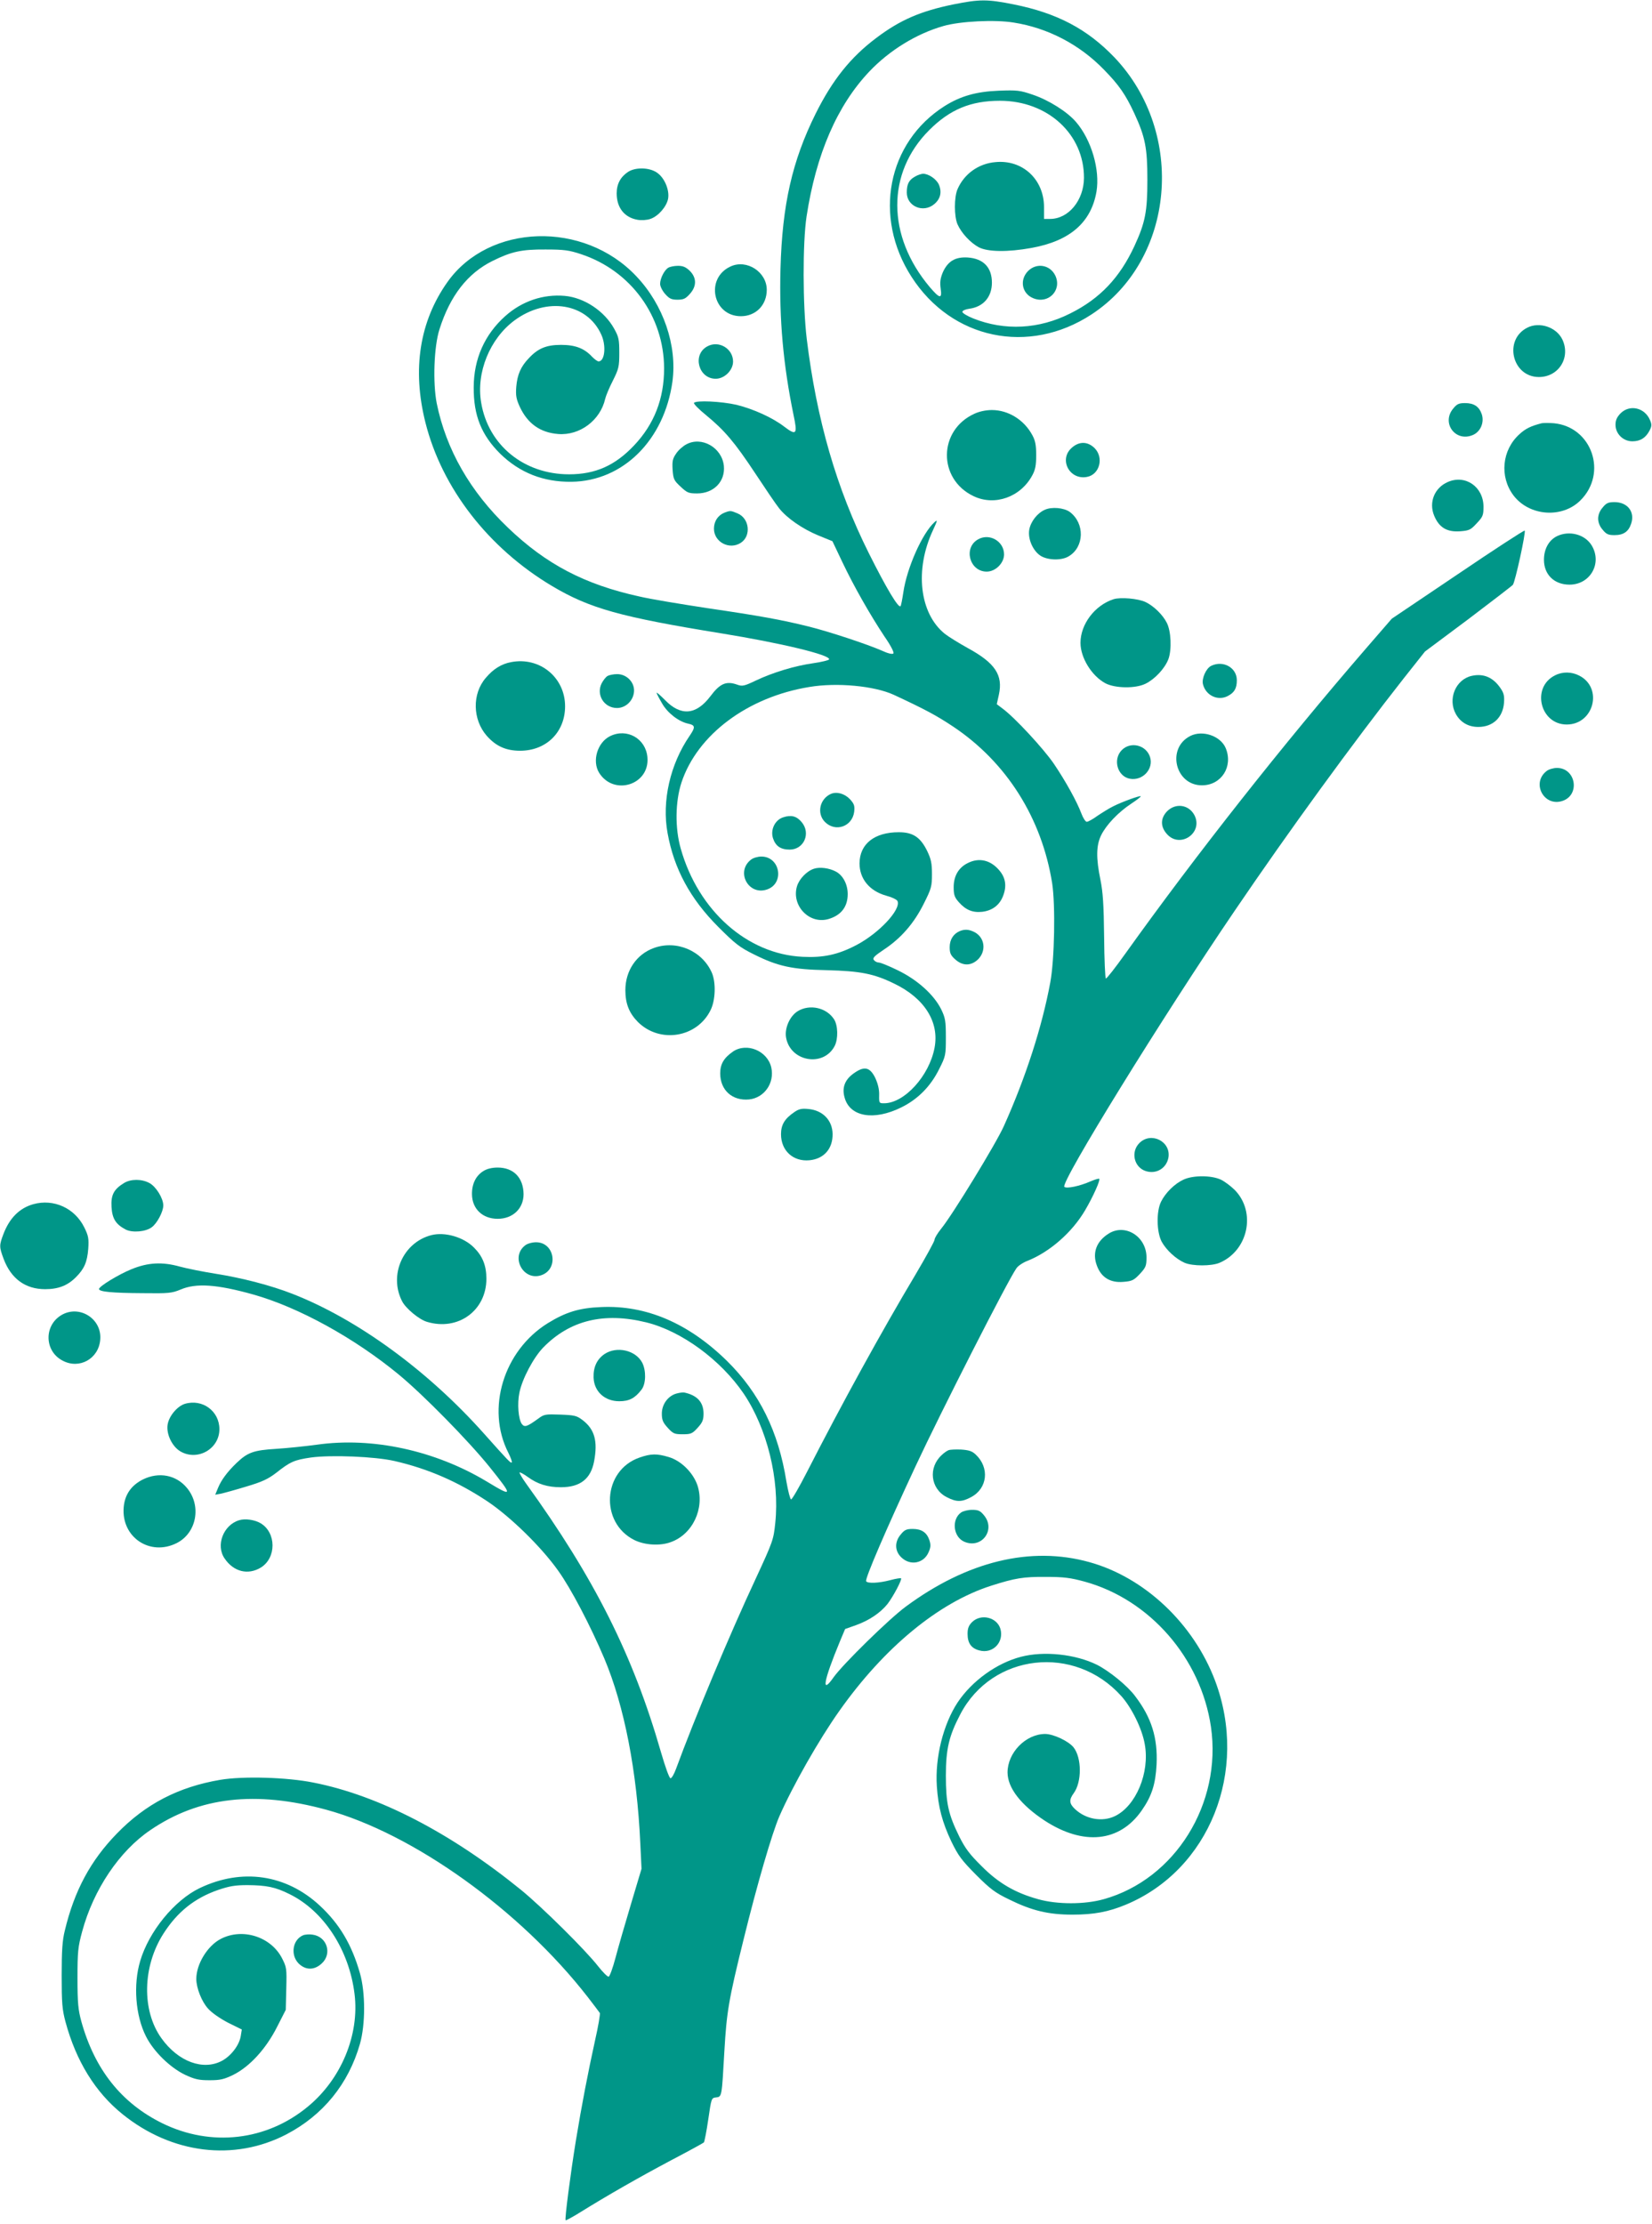 <?xml version="1.0" standalone="no"?>
<!DOCTYPE svg PUBLIC "-//W3C//DTD SVG 20010904//EN"
 "http://www.w3.org/TR/2001/REC-SVG-20010904/DTD/svg10.dtd">
<svg version="1.0" xmlns="http://www.w3.org/2000/svg"
 width="951pt" height="1280pt" viewBox="0 0 951 1280"
 preserveAspectRatio="xMidYMid meet">
<g transform="translate(0,1280) scale(0.1,-0.1)"
fill="#009688" stroke="none">
<path d="M5490 12775 c-190 -39 -307 -89 -445 -193 -148 -111 -253 -242 -350
-437 -135 -272 -192 -524 -202 -892 -8 -291 16 -554 75 -841 24 -112 17 -121
-53 -68 -67 52 -178 102 -275 126 -88 20 -234 27 -245 11 -3 -5 28 -37 69 -70
107 -88 165 -156 284 -336 58 -88 119 -178 136 -199 44 -57 135 -120 227 -158
l81 -33 57 -120 c67 -141 160 -304 243 -429 37 -53 56 -92 51 -97 -6 -6 -32 0
-66 16 -84 37 -308 111 -422 139 -152 38 -284 62 -585 106 -151 23 -327 52
-390 67 -314 69 -536 185 -756 396 -217 207 -356 450 -410 716 -23 118 -16
327 16 426 61 193 162 322 305 393 109 54 168 67 305 66 107 0 136 -4 205 -27
287 -95 477 -357 478 -657 0 -175 -57 -322 -174 -445 -109 -115 -222 -165
-373 -165 -259 0 -465 167 -506 412 -30 174 50 369 192 474 186 137 417 99
499 -81 30 -64 21 -155 -15 -155 -7 0 -23 12 -37 26 -45 49 -97 69 -179 69
-85 0 -133 -20 -186 -77 -46 -48 -66 -94 -72 -164 -4 -51 0 -71 20 -115 45
-97 118 -149 221 -157 125 -10 243 79 271 203 4 17 23 63 44 104 34 68 37 81
37 160 0 77 -3 92 -30 140 -56 101 -172 178 -284 188 -123 11 -246 -30 -342
-116 -119 -106 -182 -247 -182 -411 -1 -161 44 -274 153 -382 112 -109 248
-163 410 -161 297 4 534 240 581 577 28 207 -52 442 -208 606 -302 321 -848
304 -1087 -33 -161 -227 -204 -503 -127 -809 95 -378 363 -723 729 -941 217
-129 393 -178 972 -272 345 -56 629 -124 623 -150 -1 -5 -42 -15 -90 -22 -107
-15 -233 -53 -332 -100 -67 -32 -78 -34 -106 -24 -64 23 -100 8 -156 -67 -82
-108 -170 -115 -261 -21 -27 27 -48 46 -48 41 0 -4 14 -31 31 -60 31 -55 95
-105 150 -117 42 -9 43 -20 9 -70 -112 -163 -161 -376 -127 -560 37 -206 131
-379 292 -540 97 -97 122 -117 205 -158 138 -69 221 -87 420 -91 193 -5 270
-20 387 -77 175 -84 261 -221 233 -369 -30 -162 -174 -320 -291 -320 -28 0
-29 1 -28 48 1 31 -7 64 -22 97 -31 64 -64 71 -126 26 -50 -36 -67 -82 -51
-138 30 -111 168 -135 326 -57 96 47 170 122 219 222 37 73 38 80 38 181 0 95
-3 112 -27 162 -42 84 -136 169 -249 224 -51 25 -100 45 -110 45 -9 0 -22 6
-28 14 -10 11 1 23 58 61 98 65 173 151 229 264 44 87 47 100 47 170 0 63 -5
86 -28 134 -39 79 -82 107 -163 107 -140 0 -225 -67 -226 -179 0 -89 57 -159
153 -186 34 -9 63 -23 66 -32 19 -50 -108 -185 -238 -253 -105 -55 -190 -73
-309 -67 -318 15 -600 265 -701 622 -34 118 -32 271 4 381 91 275 380 492 736
550 160 27 375 6 486 -45 185 -86 247 -120 342 -183 307 -205 510 -526 570
-902 19 -125 14 -437 -11 -571 -47 -254 -141 -546 -267 -826 -45 -101 -297
-513 -361 -591 -21 -26 -38 -54 -38 -63 0 -9 -49 -98 -108 -198 -197 -330
-423 -741 -627 -1140 -44 -86 -85 -157 -91 -157 -5 0 -17 46 -27 103 -46 289
-155 509 -341 693 -222 218 -466 323 -726 311 -126 -5 -203 -29 -307 -93 -254
-158 -356 -492 -227 -745 14 -28 23 -53 20 -56 -6 -6 -21 10 -161 167 -322
361 -727 657 -1101 803 -122 48 -291 92 -444 116 -69 11 -161 29 -205 41 -100
28 -183 24 -278 -15 -74 -30 -187 -99 -187 -114 0 -16 76 -23 251 -24 151 -2
168 0 219 21 89 38 209 30 419 -29 259 -73 580 -249 836 -460 142 -117 402
-382 523 -532 137 -171 136 -176 -16 -84 -298 179 -658 257 -977 212 -66 -9
-172 -20 -235 -24 -130 -8 -164 -20 -228 -81 -54 -52 -88 -98 -107 -144 l-16
-39 33 6 c18 4 84 22 146 41 91 27 125 43 172 79 81 64 104 74 199 88 115 16
369 6 482 -20 192 -44 365 -119 536 -233 131 -88 308 -260 406 -398 74 -103
186 -317 266 -506 115 -273 188 -649 207 -1064 l7 -146 -61 -204 c-34 -113
-74 -252 -89 -309 -15 -57 -33 -106 -39 -108 -6 -2 -33 25 -60 59 -73 94 -324
342 -444 440 -405 329 -820 544 -1195 618 -153 31 -407 38 -537 16 -241 -41
-430 -139 -595 -309 -152 -156 -245 -329 -300 -559 -14 -56 -18 -115 -18 -258
0 -159 3 -196 22 -267 61 -226 172 -406 329 -532 283 -228 641 -272 942 -116
211 110 358 290 424 521 32 112 32 296 0 407 -47 165 -118 284 -231 389 -194
180 -448 217 -691 101 -146 -70 -293 -250 -343 -420 -41 -137 -27 -314 33
-433 44 -88 140 -181 226 -222 56 -26 79 -31 140 -31 62 0 83 5 137 31 94 47
188 149 252 276 l50 98 3 122 c3 117 2 123 -25 176 -64 123 -226 175 -351 111
-77 -39 -142 -145 -142 -231 0 -52 31 -131 68 -171 21 -24 69 -57 115 -81 l79
-39 -6 -37 c-8 -52 -54 -113 -106 -142 -109 -60 -254 -7 -351 129 -114 159
-109 413 12 602 80 125 179 204 314 251 65 22 97 28 170 28 109 -1 160 -11
242 -52 197 -97 343 -321 374 -575 29 -235 -77 -490 -269 -648 -238 -197 -557
-233 -837 -96 -236 116 -390 310 -467 587 -18 67 -22 105 -22 249 0 152 3 180
27 268 65 241 214 463 393 584 280 191 605 228 1012 117 499 -136 1117 -578
1506 -1079 34 -44 65 -85 69 -91 3 -5 -9 -77 -28 -160 -40 -182 -76 -368 -110
-575 -31 -191 -65 -452 -59 -458 2 -2 39 18 81 44 159 99 345 205 524 300 101
53 187 100 191 104 3 3 15 62 25 131 18 123 18 125 45 128 34 4 33 2 48 267
13 223 24 293 110 640 79 322 164 612 206 710 77 176 229 443 346 608 258 365
571 623 873 720 138 44 186 52 315 51 104 0 142 -5 223 -27 376 -103 670 -441
728 -836 64 -442 -206 -877 -617 -992 -110 -31 -268 -31 -378 0 -133 37 -229
93 -326 191 -69 68 -94 102 -128 170 -63 128 -77 192 -77 350 0 153 18 229 83
353 183 351 658 405 927 105 60 -67 120 -189 135 -277 30 -164 -51 -356 -172
-414 -73 -35 -168 -18 -230 41 -33 31 -35 53 -7 91 47 64 47 203 -1 264 -29
36 -116 77 -164 77 -112 -1 -216 -108 -216 -222 1 -89 76 -186 214 -277 223
-145 431 -124 558 58 58 83 80 151 86 266 7 152 -29 269 -123 392 -44 60 -149
145 -220 181 -123 61 -305 81 -438 46 -139 -36 -281 -138 -364 -262 -83 -126
-131 -317 -120 -483 8 -120 31 -207 84 -319 40 -82 59 -107 142 -191 82 -82
110 -103 191 -142 130 -64 225 -87 364 -87 123 0 207 16 306 57 482 200 710
770 515 1289 -124 329 -406 595 -724 683 -338 94 -704 5 -1058 -257 -96 -71
-358 -328 -413 -404 -74 -106 -61 -27 36 207 l29 69 62 22 c76 27 141 71 182
122 33 43 85 141 78 148 -2 2 -30 -2 -63 -11 -65 -17 -130 -20 -138 -6 -8 13
116 301 285 663 145 311 531 1069 580 1138 9 14 39 34 66 44 127 51 256 164
330 291 46 78 88 173 81 180 -3 3 -25 -4 -49 -14 -63 -28 -140 -44 -152 -32
-24 24 567 981 980 1588 313 461 683 969 974 1339 l122 154 248 185 c136 103
252 192 258 199 13 15 76 304 68 312 -3 3 -177 -110 -385 -251 l-380 -256
-149 -172 c-479 -554 -976 -1184 -1385 -1756 -57 -80 -107 -144 -112 -143 -4
1 -9 109 -10 239 -2 186 -7 258 -21 328 -26 126 -25 199 4 258 29 59 98 132
174 182 32 21 56 40 54 42 -6 5 -107 -32 -157 -57 -25 -12 -66 -38 -93 -56
-26 -19 -53 -34 -61 -34 -7 0 -21 21 -31 48 -26 69 -90 185 -159 287 -59 86
-225 266 -295 317 l-33 25 12 54 c25 113 -21 183 -179 269 -52 29 -112 66
-132 82 -146 117 -175 369 -68 597 26 56 27 62 9 46 -71 -64 -160 -265 -180
-405 -6 -40 -13 -76 -16 -79 -12 -13 -82 104 -182 304 -187 374 -301 769 -358
1235 -23 193 -24 551 -1 704 55 359 176 639 362 835 116 122 271 217 425 261
96 28 299 38 406 20 197 -31 380 -127 520 -272 86 -88 124 -143 174 -251 63
-136 75 -200 75 -382 0 -182 -12 -246 -75 -382 -84 -181 -198 -302 -369 -387
-180 -91 -377 -101 -558 -29 -35 14 -63 31 -63 38 0 7 17 15 40 18 81 11 130
68 130 150 0 88 -49 139 -140 145 -71 4 -113 -21 -142 -84 -15 -36 -18 -57
-13 -95 9 -61 -5 -59 -63 9 -248 295 -249 657 -3 903 119 119 239 169 407 169
275 0 485 -192 484 -444 -1 -129 -89 -236 -195 -236 l-35 0 0 68 c0 159 -123
274 -279 259 -98 -8 -181 -68 -219 -156 -20 -46 -20 -156 0 -202 22 -50 74
-106 122 -132 51 -27 166 -29 304 -4 221 40 343 146 374 324 21 126 -29 297
-117 400 -51 60 -158 127 -250 158 -73 25 -90 27 -195 23 -130 -5 -221 -31
-313 -89 -329 -209 -412 -637 -190 -982 231 -360 675 -453 1036 -217 481 314
546 1044 133 1479 -157 164 -331 256 -582 306 -151 30 -194 30 -344 0z m-1770
-7586 c203 -50 429 -216 561 -410 135 -200 208 -495 182 -744 -10 -97 -13
-106 -112 -320 -151 -323 -355 -811 -459 -1095 -11 -30 -25 -55 -32 -55 -7 0
-30 64 -55 150 -161 560 -384 1003 -777 1547 -23 32 -39 60 -37 63 3 2 24 -9
46 -25 57 -42 115 -60 192 -60 111 0 172 48 191 149 22 117 3 185 -67 238 -33
25 -46 28 -127 31 -85 3 -94 2 -126 -22 -65 -47 -80 -53 -96 -32 -20 28 -27
117 -14 180 16 80 81 202 137 260 153 157 349 205 593 145z"/>
<path d="M3479 5006 c-43 -30 -64 -75 -62 -135 3 -80 64 -136 148 -136 58 0
91 18 129 68 25 34 26 109 3 154 -38 72 -147 97 -218 49z"/>
<path d="M3893 4779 c-48 -14 -83 -62 -83 -115 0 -37 6 -51 34 -82 31 -34 39
-37 86 -37 47 0 55 3 86 37 28 31 34 45 34 82 0 65 -36 105 -110 121 -8 2 -29
-1 -47 -6z"/>
<path d="M3682 4411 c-213 -73 -231 -375 -30 -475 59 -29 147 -35 209 -12 127
45 197 195 154 327 -25 73 -94 142 -166 163 -67 20 -101 20 -167 -3z"/>
<path d="M3616 11811 c-44 -29 -66 -70 -66 -124 0 -83 45 -139 120 -152 22 -4
55 -2 74 5 45 15 93 70 102 116 9 51 -21 122 -65 151 -44 30 -123 31 -165 4z"/>
<path d="M5268 11784 c-35 -19 -48 -43 -48 -92 0 -80 95 -120 158 -67 36 30
45 69 27 112 -14 32 -59 63 -92 63 -10 -1 -30 -7 -45 -16z"/>
<path d="M4205 11266 c-147 -68 -102 -286 60 -286 86 0 149 64 149 152 0 103
-116 178 -209 134z"/>
<path d="M3847 11259 c-22 -13 -47 -61 -47 -93 0 -14 13 -40 29 -58 24 -27 36
-33 71 -33 35 0 47 6 71 33 40 44 40 93 0 133 -23 22 -39 29 -68 29 -21 0 -46
-5 -56 -11z"/>
<path d="M5919 11241 c-51 -51 -37 -130 28 -157 87 -37 168 45 128 130 -30 62
-107 75 -156 27z"/>
<path d="M8792 10914 c-138 -70 -87 -284 67 -284 114 0 184 112 135 216 -34
71 -132 104 -202 68z"/>
<path d="M4071 10806 c-87 -48 -50 -186 49 -186 51 0 100 49 100 99 0 75 -83
124 -149 87z"/>
<path d="M8366 10449 c-70 -83 12 -195 112 -153 44 18 68 72 52 120 -15 44
-45 64 -96 64 -35 0 -47 -5 -68 -31z"/>
<path d="M9329 10421 c-21 -22 -29 -39 -29 -66 0 -52 44 -95 97 -95 46 0 77
20 99 62 13 25 13 35 3 59 -30 73 -117 93 -170 40z"/>
<path d="M5610 10419 c-210 -95 -212 -377 -5 -475 122 -58 271 -5 338 121 17
31 22 58 22 115 0 57 -5 84 -22 115 -47 88 -138 145 -233 145 -34 0 -72 -8
-100 -21z"/>
<path d="M8875 10364 c-62 -16 -92 -30 -128 -63 -101 -91 -116 -245 -34 -353
91 -119 280 -133 385 -28 158 157 66 423 -153 444 -27 2 -59 2 -70 0z"/>
<path d="M3950 10242 c-19 -10 -46 -34 -58 -53 -20 -29 -23 -43 -20 -93 4 -54
8 -62 46 -97 37 -35 46 -39 95 -39 96 0 163 69 154 159 -11 105 -128 172 -217
123z"/>
<path d="M6169 10222 c-75 -67 -12 -186 88 -167 73 13 99 111 44 166 -40 39
-89 40 -132 1z"/>
<path d="M8335 10026 c-77 -33 -111 -117 -79 -194 28 -68 73 -95 148 -90 54 4
62 8 97 46 35 37 39 46 39 95 0 115 -104 187 -205 143z"/>
<path d="M9226 9879 c-17 -19 -26 -43 -26 -64 0 -21 9 -45 26 -64 21 -26 33
-31 68 -31 52 0 81 20 96 66 23 68 -21 124 -96 124 -35 0 -47 -5 -68 -31z"/>
<path d="M6015 9866 c-44 -19 -82 -69 -90 -115 -9 -54 22 -123 67 -151 42 -25
119 -27 160 -2 90 53 94 189 7 255 -34 25 -105 31 -144 13z"/>
<path d="M4170 9849 c-37 -15 -60 -49 -60 -92 0 -77 89 -124 155 -81 61 40 49
141 -19 169 -40 17 -42 17 -76 4z"/>
<path d="M8963 9714 c-47 -23 -75 -74 -75 -136 0 -85 59 -143 147 -143 121 0
190 125 127 227 -39 63 -129 86 -199 52z"/>
<path d="M5631 9696 c-87 -48 -50 -186 49 -186 51 0 100 49 100 99 0 75 -83
124 -149 87z"/>
<path d="M6410 9351 c-108 -35 -190 -144 -190 -251 0 -86 65 -191 144 -233 56
-29 173 -31 231 -2 54 27 110 87 131 141 20 54 16 163 -10 211 -23 45 -75 96
-122 118 -42 20 -144 29 -184 16z"/>
<path d="M2942 8989 c-55 -10 -103 -40 -145 -90 -80 -92 -77 -240 5 -334 53
-60 111 -86 192 -86 151 0 259 107 259 256 0 166 -146 286 -311 254z"/>
<path d="M6973 8968 c-30 -14 -56 -73 -48 -106 16 -65 86 -98 143 -68 38 20
52 44 52 91 0 72 -78 116 -147 83z"/>
<path d="M8952 8913 c-138 -68 -87 -283 67 -283 157 0 211 212 71 282 -43 22
-95 23 -138 1z"/>
<path d="M3497 8909 c-9 -5 -24 -24 -33 -41 -34 -66 13 -143 88 -143 53 0 98
47 98 101 0 51 -45 94 -97 94 -21 0 -46 -5 -56 -11z"/>
<path d="M8472 8910 c-93 -21 -139 -134 -91 -220 27 -48 72 -74 129 -74 84 0
141 54 148 138 3 41 -1 57 -20 85 -43 63 -98 86 -166 71z"/>
<path d="M3512 8563 c-73 -36 -105 -143 -63 -211 85 -135 292 -69 278 89 -9
108 -118 170 -215 122z"/>
<path d="M6852 8564 c-138 -70 -87 -284 67 -284 112 0 181 108 137 214 -29 70
-133 106 -204 70z"/>
<path d="M6457 8482 c-52 -54 -24 -151 47 -164 74 -14 139 57 116 126 -23 69
-113 90 -163 38z"/>
<path d="M8903 8362 c-89 -69 -15 -207 91 -172 104 34 78 190 -31 190 -21 0
-48 -8 -60 -18z"/>
<path d="M4784 8231 c-65 -28 -84 -113 -35 -162 60 -60 156 -27 168 57 4 35 1
46 -23 73 -31 33 -76 46 -110 32z"/>
<path d="M6719 8131 c-39 -40 -40 -89 -1 -132 76 -85 210 8 158 109 -32 61
-108 72 -157 23z"/>
<path d="M4509 8096 c-48 -15 -75 -72 -59 -121 15 -45 44 -65 96 -65 82 0 123
94 69 158 -29 35 -60 43 -106 28z"/>
<path d="M4323 7852 c-89 -69 -15 -207 91 -172 104 34 78 190 -31 190 -21 0
-48 -8 -60 -18z"/>
<path d="M5570 7832 c-52 -26 -80 -74 -80 -138 0 -45 5 -59 30 -87 39 -44 79
-61 134 -55 59 7 101 39 121 93 21 55 14 103 -22 145 -50 60 -117 76 -183 42z"/>
<path d="M4686 7800 c-41 -13 -85 -58 -98 -101 -33 -111 70 -220 180 -189 73
21 112 70 112 144 0 57 -28 109 -69 130 -38 20 -91 27 -125 16z"/>
<path d="M5525 7441 c-37 -16 -58 -49 -58 -93 0 -34 6 -47 32 -70 43 -39 92
-38 132 1 48 49 38 125 -21 156 -32 16 -55 18 -85 6z"/>
<path d="M3765 7344 c-101 -36 -165 -131 -165 -243 0 -78 22 -132 72 -183 127
-126 342 -90 419 69 28 57 31 158 7 214 -55 126 -202 190 -333 143z"/>
<path d="M4592 6980 c-45 -28 -76 -97 -67 -151 24 -140 216 -173 280 -49 21
41 19 119 -4 154 -44 67 -140 88 -209 46z"/>
<path d="M4220 6748 c-53 -37 -74 -72 -74 -126 0 -97 70 -159 166 -150 88 9
148 95 128 184 -22 96 -141 145 -220 92z"/>
<path d="M4571 6398 c-54 -37 -75 -72 -75 -126 0 -95 70 -159 164 -150 83 8
134 66 133 151 -1 79 -57 137 -140 144 -39 4 -55 0 -82 -19z"/>
<path d="M6559 6221 c-51 -51 -31 -139 36 -161 60 -20 119 15 131 76 17 93
-99 153 -167 85z"/>
<path d="M2783 6060 c-43 -26 -67 -74 -66 -134 1 -84 61 -141 148 -141 87 0
149 59 149 142 -1 95 -58 153 -149 153 -32 0 -62 -7 -82 -20z"/>
<path d="M6814 6011 c-51 -23 -104 -75 -130 -127 -28 -56 -26 -174 3 -230 26
-48 82 -100 132 -122 46 -20 156 -20 202 0 165 71 211 291 88 418 -23 23 -59
50 -82 61 -56 25 -158 25 -213 0z"/>
<path d="M714 5991 c-59 -36 -76 -69 -72 -138 4 -68 25 -100 82 -130 38 -19
114 -13 149 13 31 22 67 90 67 126 0 41 -42 109 -80 129 -44 24 -107 24 -146
0z"/>
<path d="M191 5869 c-80 -23 -136 -80 -171 -171 -25 -66 -25 -74 1 -144 43
-114 125 -174 239 -174 76 0 130 21 178 70 47 47 64 86 70 162 4 59 1 75 -22
122 -55 113 -177 168 -295 135z"/>
<path d="M6384 5701 c-72 -44 -98 -112 -69 -187 25 -67 77 -98 151 -92 51 4
61 9 96 46 34 37 38 46 38 95 0 119 -121 196 -216 138z"/>
<path d="M2483 5691 c-163 -42 -246 -230 -168 -381 21 -41 98 -105 143 -118
179 -54 342 65 342 248 0 76 -22 130 -71 179 -60 61 -168 92 -246 72z"/>
<path d="M3023 5632 c-86 -66 -11 -206 92 -172 103 34 79 190 -29 190 -23 0
-51 -8 -63 -18z"/>
<path d="M352 5230 c-100 -61 -96 -207 8 -261 96 -52 208 10 217 120 11 121
-121 204 -225 141z"/>
<path d="M1064 4720 c-44 -14 -91 -70 -99 -119 -9 -55 26 -127 74 -155 99 -57
224 15 224 128 0 105 -98 176 -199 146z"/>
<path d="M5460 4453 c-8 -3 -26 -15 -38 -27 -80 -72 -66 -195 28 -243 56 -29
86 -29 140 0 95 50 108 170 26 246 -20 19 -39 25 -84 28 -31 1 -64 0 -72 -4z"/>
<path d="M823 4285 c-68 -34 -105 -88 -111 -161 -14 -172 152 -283 306 -205
114 58 143 214 59 316 -62 76 -162 95 -254 50z"/>
<path d="M5533 4095 c-57 -40 -46 -142 19 -169 100 -42 182 70 112 153 -21 26
-33 31 -68 31 -23 0 -51 -7 -63 -15z"/>
<path d="M1376 4050 c-91 -28 -135 -145 -83 -220 52 -77 135 -97 209 -52 90
56 89 201 -2 255 -34 20 -89 28 -124 17z"/>
<path d="M5186 3969 c-37 -43 -36 -96 3 -133 52 -50 130 -34 157 31 12 27 13
42 4 69 -15 44 -45 64 -96 64 -35 0 -47 -5 -68 -31z"/>
<path d="M5596 3464 c-20 -20 -26 -37 -26 -68 0 -53 21 -83 67 -95 77 -22 144
46 122 124 -20 67 -112 89 -163 39z"/>
<path d="M1744 1661 c-60 -26 -73 -113 -25 -162 40 -39 89 -40 132 -1 63 56
32 156 -52 167 -18 3 -44 1 -55 -4z"/>
</g>
</svg>
